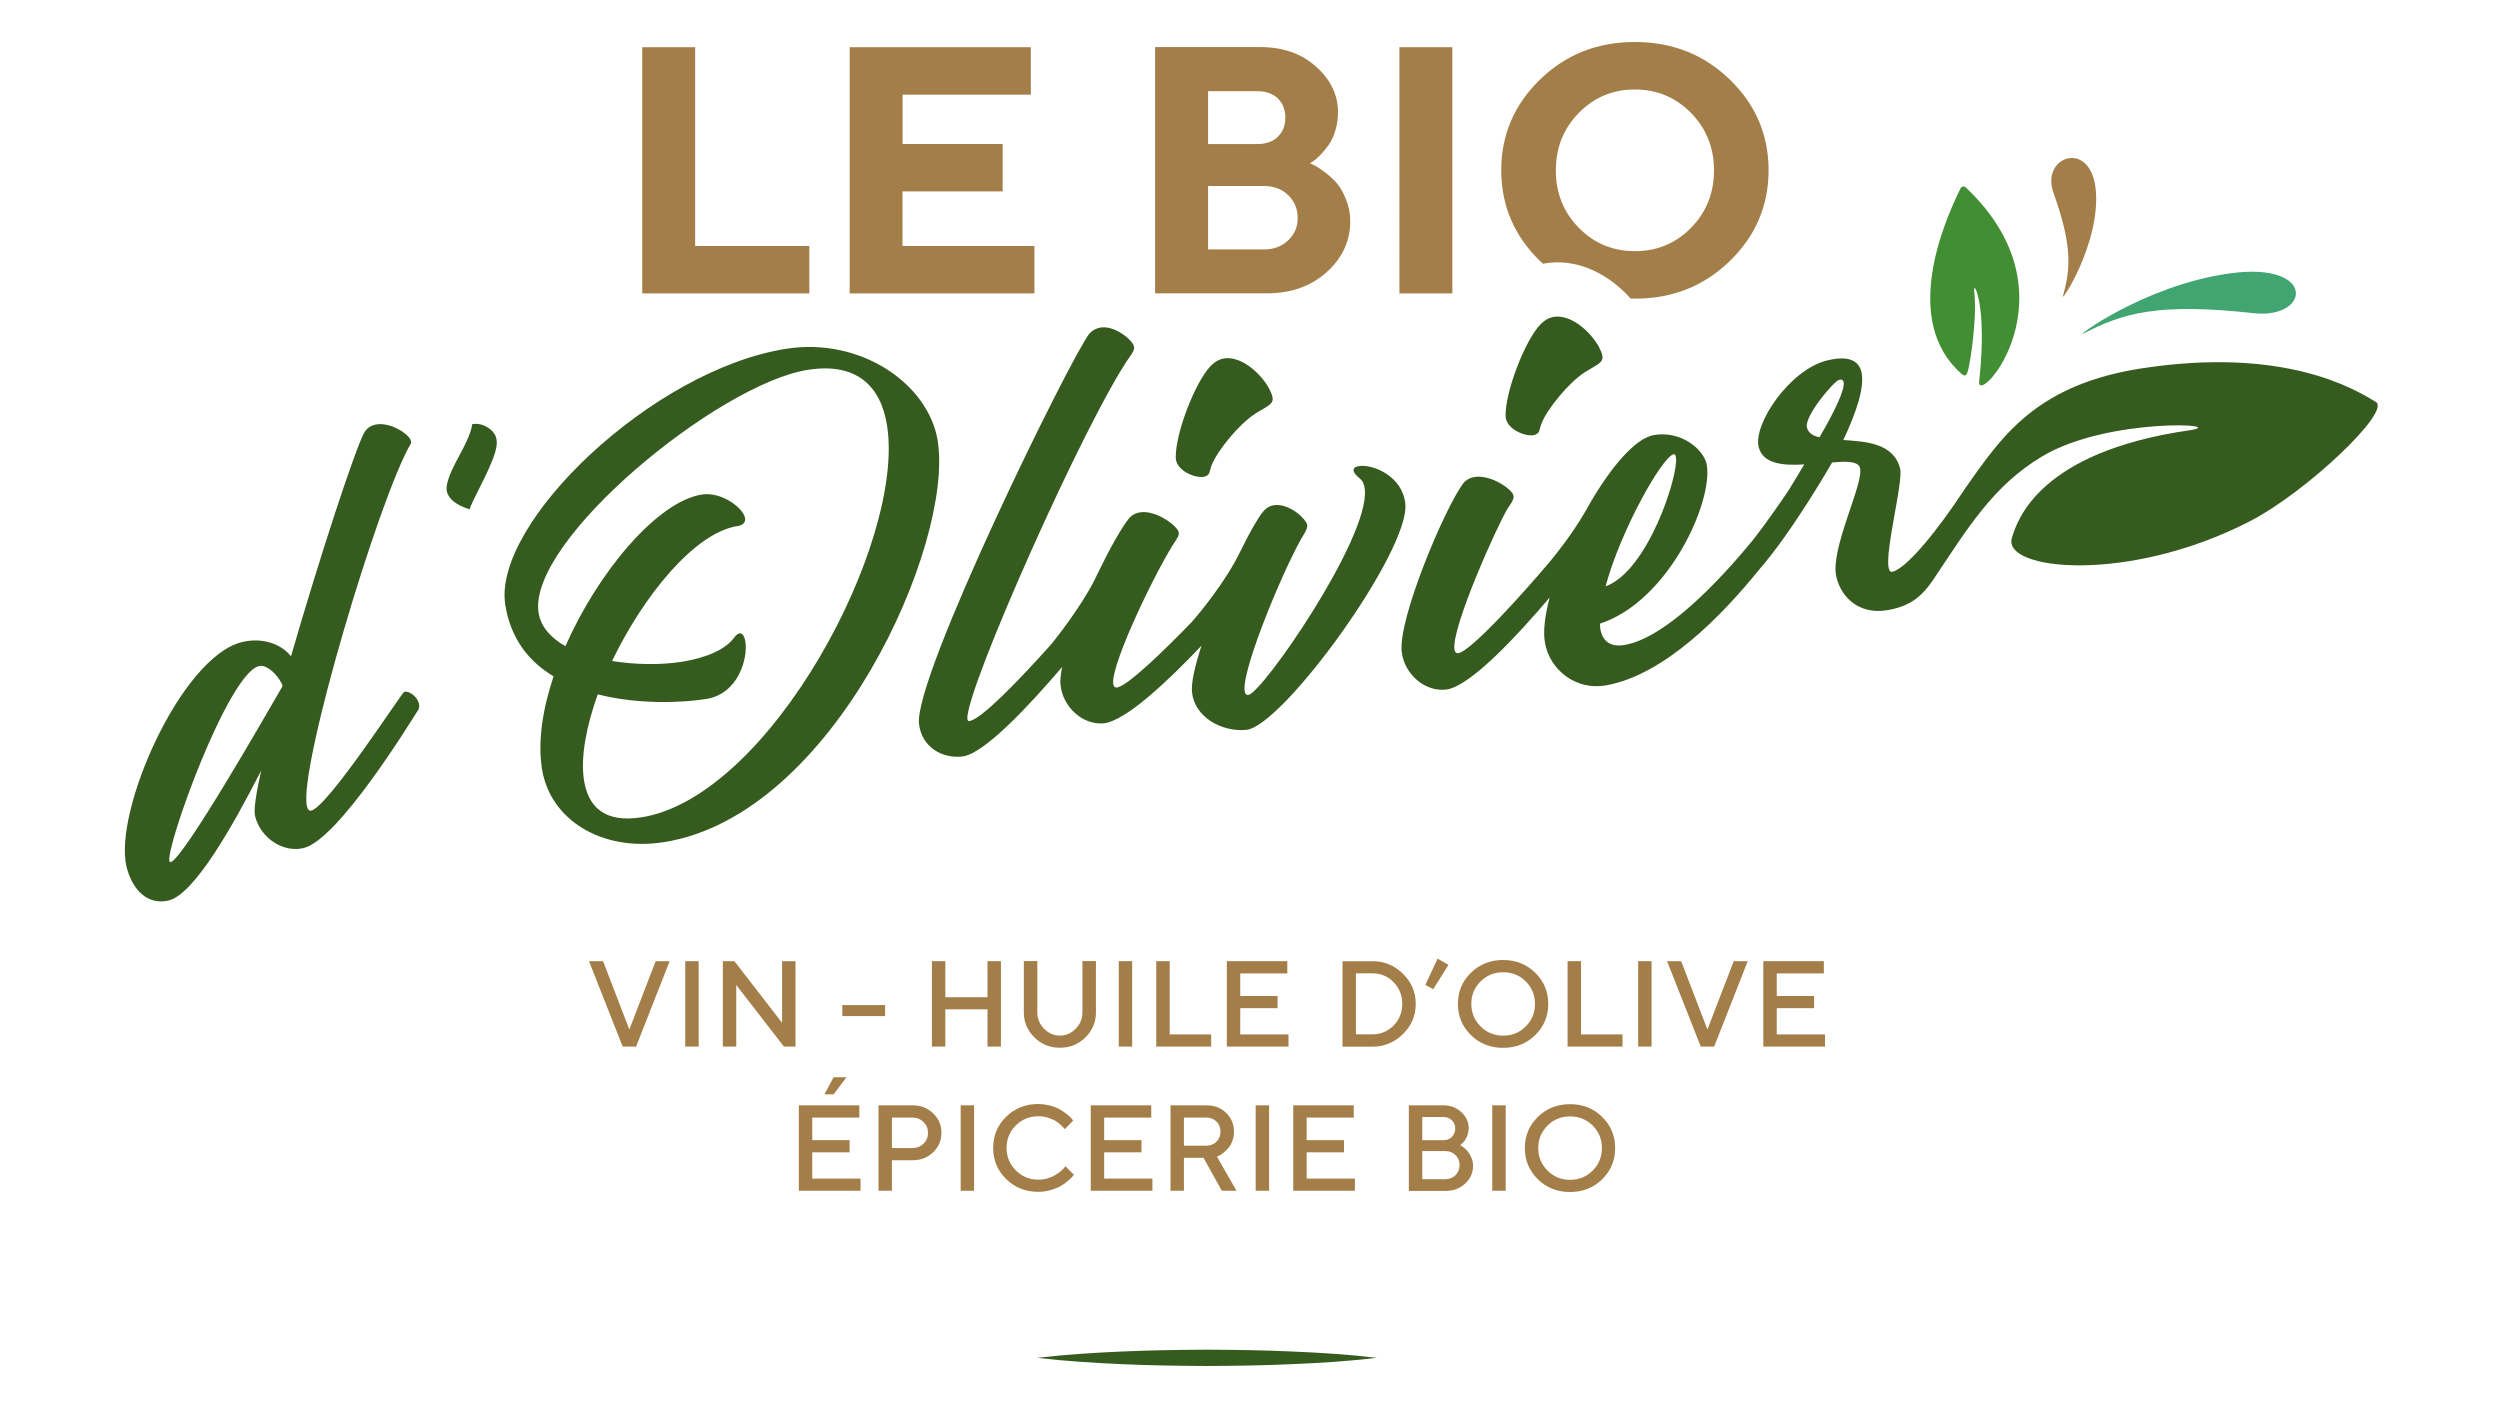 <?xml version="1.0" encoding="UTF-8"?>
<!-- Generator: Adobe Illustrator 27.2.0, SVG Export Plug-In . SVG Version: 6.00 Build 0)  -->
<svg xmlns="http://www.w3.org/2000/svg" xmlns:xlink="http://www.w3.org/1999/xlink" version="1.1" id="Calque_1" x="0px" y="0px" viewBox="0 0 300 170" style="enable-background:new 0 0 300 170;" xml:space="preserve">
<style type="text/css">
	.st0{fill:#A37E48;}
	.st1{fill:#365B1F;}
	.st2{fill:#41A572;}
	.st3{fill:#428E32;}
</style>
<g>
	<g>
		<path class="st0" d="M70.68,115.34h1.69l3.15,8.2l3.16-8.2h1.68l-4.03,10.25h-1.61L70.68,115.34z"></path>
		<path class="st0" d="M82.23,115.34h1.61v10.25h-1.61V115.34z"></path>
		<path class="st0" d="M95.46,115.34v10.25h-1.39l-5.72-7.39v7.39h-1.61v-10.25h1.39l5.72,7.4v-7.4H95.46z"></path>
		<path class="st0" d="M106.21,121.93h-5.13v-1.32h5.13V121.93z"></path>
		<path class="st0" d="M120.11,125.59h-1.61v-4.47h-5.06v4.47h-1.61v-10.25h1.61v4.33h5.06v-4.33h1.61V125.59z"></path>
		<path class="st0" d="M129.08,123.45c0.54-0.55,0.81-1.2,0.81-1.96v-6.16h1.62v6.16c0,1.17-0.42,2.17-1.26,3    c-0.84,0.83-1.87,1.24-3.06,1.24c-1.2,0-2.22-0.41-3.06-1.24c-0.84-0.83-1.27-1.83-1.27-3v-6.16h1.62v6.16    c0,0.76,0.27,1.42,0.81,1.96c0.54,0.54,1.17,0.82,1.9,0.82C127.91,124.27,128.55,124,129.08,123.45z"></path>
		<path class="st0" d="M134.25,115.34h1.61v10.25h-1.61V115.34z"></path>
		<path class="st0" d="M138.75,125.59v-10.25h1.61v8.79h4.98v1.46H138.75z"></path>
		<path class="st0" d="M154.62,124.13v1.46h-7.4v-10.25h7.26v1.47h-5.65v2.71h4.48v1.46h-4.48v3.15H154.62z"></path>
		<path class="st0" d="M164.69,115.34c1.43,0,2.65,0.51,3.67,1.52c1.02,1.01,1.53,2.21,1.53,3.61c0,1.4-0.51,2.6-1.53,3.61    c-1.02,1.01-2.25,1.52-3.67,1.52h-3.59v-10.25H164.69z M162.71,116.8v7.32h1.98c1,0,1.84-0.35,2.54-1.06    c0.7-0.71,1.04-1.57,1.04-2.6c0-1.03-0.35-1.89-1.04-2.6c-0.7-0.71-1.54-1.06-2.54-1.06H162.71z"></path>
		<path class="st0" d="M173.82,115.78l-1.83,2.92l-0.95-0.51l1.47-3.15L173.82,115.78z"></path>
		<path class="st0" d="M176.51,116.73c1.04-1.02,2.33-1.53,3.86-1.53c1.54,0,2.82,0.51,3.86,1.53c1.04,1.02,1.56,2.27,1.56,3.74    c0,1.47-0.52,2.72-1.56,3.74c-1.04,1.02-2.33,1.53-3.86,1.53c-1.54,0-2.82-0.51-3.86-1.53c-1.04-1.02-1.56-2.27-1.56-3.74    C174.95,118.99,175.47,117.75,176.51,116.73z M177.67,123.17c0.74,0.74,1.64,1.11,2.71,1.11c1.07,0,1.97-0.37,2.71-1.11    c0.74-0.74,1.11-1.64,1.11-2.7c0-1.06-0.37-1.96-1.11-2.7c-0.74-0.74-1.64-1.1-2.71-1.1c-1.07,0-1.97,0.37-2.71,1.1    c-0.74,0.74-1.11,1.64-1.11,2.7C176.56,121.53,176.93,122.43,177.67,123.17z"></path>
		<path class="st0" d="M188.11,125.59v-10.25h1.61v8.79h4.98v1.46H188.11z"></path>
		<path class="st0" d="M196.58,115.34h1.61v10.25h-1.61V115.34z"></path>
		<path class="st0" d="M200.05,115.34h1.69l3.15,8.2l3.16-8.2h1.68l-4.03,10.25h-1.61L200.05,115.34z"></path>
		<path class="st0" d="M219,124.13v1.46h-7.4v-10.25h7.26v1.47h-5.65v2.71h4.48v1.46h-4.48v3.15H219z"></path>
	</g>
	<g>
		<path class="st0" d="M103.26,141.43v1.46h-7.4v-10.25h7.26v1.47h-5.65v2.71h4.48v1.46h-4.48v3.15H103.26z M100.03,129.27h1.55    l-1.55,2.05h-1.1L100.03,129.27z"></path>
		<path class="st0" d="M109.52,132.64c0.98,0,1.8,0.32,2.46,0.96c0.66,0.64,0.99,1.42,0.99,2.34c0,0.92-0.33,1.69-0.99,2.33    c-0.66,0.64-1.48,0.96-2.46,0.96h-2.49v3.66h-1.61v-10.25H109.52z M107.03,134.11v3.66h2.49c0.51,0,0.94-0.18,1.3-0.53    c0.36-0.35,0.54-0.79,0.54-1.3c0-0.52-0.18-0.95-0.54-1.3c-0.36-0.35-0.79-0.53-1.3-0.53H107.03z"></path>
		<path class="st0" d="M115.28,132.64h1.61v10.25h-1.61V132.64z"></path>
		<path class="st0" d="M126.12,132.7c0.48,0.14,0.87,0.3,1.18,0.5c0.31,0.2,0.59,0.39,0.82,0.58c0.23,0.19,0.41,0.36,0.51,0.49    l0.16,0.2l-1.02,1.03c-0.03-0.04-0.07-0.09-0.13-0.16c-0.05-0.07-0.18-0.2-0.38-0.38c-0.2-0.18-0.41-0.34-0.63-0.47    c-0.22-0.13-0.52-0.25-0.88-0.37c-0.36-0.11-0.74-0.17-1.14-0.17c-1.06,0-1.97,0.37-2.71,1.1s-1.11,1.64-1.11,2.7    c0,1.06,0.37,1.96,1.11,2.7c0.74,0.74,1.64,1.11,2.71,1.11c0.4,0,0.78-0.05,1.15-0.17c0.36-0.11,0.67-0.25,0.91-0.4    c0.24-0.16,0.45-0.31,0.64-0.47c0.18-0.15,0.32-0.29,0.41-0.4l0.12-0.18l1.03,1.03c-0.04,0.06-0.1,0.13-0.18,0.23    c-0.08,0.09-0.25,0.26-0.52,0.49c-0.27,0.23-0.55,0.44-0.86,0.62c-0.3,0.18-0.7,0.34-1.19,0.49c-0.49,0.14-0.99,0.22-1.51,0.22    c-1.54,0-2.83-0.51-3.87-1.53c-1.04-1.02-1.56-2.27-1.56-3.74c0-1.47,0.52-2.72,1.56-3.74c1.04-1.02,2.33-1.53,3.87-1.53    C125.14,132.5,125.64,132.57,126.12,132.7z"></path>
		<path class="st0" d="M138.29,141.43v1.46h-7.4v-10.25h7.26v1.47h-5.65v2.71h4.48v1.46h-4.48v3.15H138.29z"></path>
		<path class="st0" d="M140.46,132.64h4.32c0.95,0,1.74,0.3,2.36,0.91c0.62,0.61,0.94,1.35,0.94,2.25c0,0.42-0.07,0.81-0.22,1.17    c-0.14,0.37-0.31,0.65-0.51,0.86c-0.2,0.21-0.4,0.39-0.6,0.55c-0.2,0.16-0.37,0.27-0.51,0.32l-0.21,0.09l2.35,4.1h-1.76l-2.2-3.95    h-2.35v3.95h-1.61V132.64z M145.98,134.59c-0.32-0.32-0.72-0.48-1.2-0.48h-2.71v3.37h2.71c0.48,0,0.88-0.16,1.2-0.48    s0.48-0.72,0.48-1.2C146.46,135.31,146.3,134.91,145.98,134.59z"></path>
		<path class="st0" d="M150.68,132.64h1.61v10.25h-1.61V132.64z"></path>
		<path class="st0" d="M162.59,141.43v1.46h-7.4v-10.25h7.26v1.47h-5.65v2.71h4.48v1.46h-4.48v3.15H162.59z"></path>
		<path class="st0" d="M169.06,142.89v-10.25h4.17c0.83,0,1.54,0.27,2.13,0.82c0.59,0.55,0.88,1.18,0.88,1.89    c0,0.41-0.08,0.79-0.25,1.13c-0.17,0.34-0.34,0.58-0.51,0.72l-0.26,0.21c0.04,0.02,0.09,0.05,0.16,0.1    c0.07,0.05,0.2,0.14,0.38,0.29s0.34,0.32,0.47,0.5c0.13,0.18,0.25,0.42,0.37,0.7c0.11,0.29,0.17,0.59,0.17,0.9    c0,0.82-0.31,1.53-0.94,2.12c-0.63,0.59-1.41,0.89-2.36,0.89H169.06z M170.67,134.04v2.78h2.56c0.4,0,0.73-0.13,1-0.4    c0.26-0.27,0.4-0.6,0.4-0.99c0-0.4-0.13-0.73-0.4-0.99c-0.27-0.26-0.6-0.4-1-0.4H170.67z M173.46,141.5c0.48,0,0.88-0.16,1.2-0.48    c0.32-0.32,0.49-0.72,0.49-1.2c0-0.48-0.16-0.88-0.48-1.2c-0.32-0.32-0.72-0.49-1.21-0.49h-2.79v3.37H173.46z"></path>
		<path class="st0" d="M179.07,132.64h1.61v10.25h-1.61V132.64z"></path>
		<path class="st0" d="M184.54,134.03c1.04-1.02,2.33-1.53,3.86-1.53c1.54,0,2.82,0.51,3.86,1.53c1.04,1.02,1.56,2.27,1.56,3.74    c0,1.47-0.52,2.72-1.56,3.74c-1.04,1.02-2.33,1.53-3.86,1.53c-1.53,0-2.82-0.51-3.86-1.53c-1.04-1.02-1.56-2.27-1.56-3.74    C182.98,136.29,183.5,135.05,184.54,134.03z M185.7,140.47c0.74,0.74,1.64,1.11,2.71,1.11c1.07,0,1.97-0.37,2.71-1.11    c0.74-0.74,1.11-1.64,1.11-2.7c0-1.06-0.37-1.96-1.11-2.7c-0.74-0.74-1.64-1.1-2.71-1.1c-1.07,0-1.97,0.37-2.71,1.1    c-0.74,0.74-1.11,1.64-1.11,2.7C184.59,138.83,184.96,139.73,185.7,140.47z"></path>
	</g>
	<g>
		<g>
			<path class="st1" d="M124.45,162.94c3.4-0.4,6.8-0.61,10.19-0.76c3.4-0.15,6.8-0.2,10.19-0.22c3.4,0.02,6.8,0.06,10.19,0.22     c3.4,0.14,6.8,0.35,10.19,0.76c-3.4,0.41-6.8,0.62-10.19,0.76c-3.4,0.16-6.8,0.2-10.19,0.22c-3.4-0.02-6.8-0.06-10.19-0.22     C131.25,163.55,127.85,163.34,124.45,162.94"></path>
			<path class="st1" d="M33.91,82.33c-0.22-0.89-1.75-2.68-2.84-2.4c-3.7,0.92-11.19,21.64-10.74,23.43     c0.02,0.06,0.1,0.11,0.16,0.09C22.02,103.07,32.02,85.59,33.91,82.33 M44.97,50.97c1.72-0.43,4.13,1.07,4.35,1.96     c0.02,0.07,0.05,0.19,0,0.27c-3.78,6.3-13.6,39.12-12.48,43.59c0.1,0.38,0.27,0.54,0.52,0.48c2.04-0.51,10.89-14.18,11.14-14.25     c0.64-0.16,1.58,0.62,1.77,1.39c0.06,0.26,0.06,0.53-0.08,0.77c-1.12,1.77-9.6,15.55-13.74,16.58c-2.42,0.61-5.17-1.15-5.84-3.82     c-0.19-0.76,0.13-2.74,0.73-5.47c-3.41,6.68-8.02,14.82-11.08,15.58c-2.49,0.62-4.37-1.21-5.07-4.02     C13.57,97.46,21.67,78.89,29,77.06c2.55-0.64,4.82,0.28,5.92,1.7c3.41-11.83,7.76-25.06,8.8-26.87     C44,51.41,44.47,51.09,44.97,50.97"></path>
			<path class="st1" d="M53.61,58.93c-0.15-0.73,0.31-2.05,1.36-3.98c1.06-1.92,1.62-3.26,1.69-4.04c0.6-0.13,1.21,0,1.82,0.36     c0.61,0.37,0.98,0.83,1.09,1.39s0,1.3-0.35,2.22c-0.35,0.92-0.86,2.06-1.55,3.41c-0.69,1.35-1.13,2.29-1.33,2.83     C54.72,60.6,53.81,59.87,53.61,58.93"></path>
			<path class="st1" d="M106.45,51.08c-0.74-4.74-3.65-7.62-9.5-6.7c-10.72,1.67-33.67,20.5-32.32,29.14     c0.26,1.69,1.47,3.03,3.22,4.02c3.98-9.01,11.06-17.37,16.39-18.2c2.34-0.36,4.98,1.62,5.17,2.85c0.07,0.45-0.2,0.83-0.92,0.94     c-5.13,0.8-11.27,8.35-15.04,16.19c2.73,0.44,5.74,0.5,8.33,0.1c2.86-0.45,5.24-1.42,6.33-2.92c0.22-0.3,0.46-0.47,0.65-0.5     c0.32-0.05,0.59,0.37,0.69,1.02c0.3,1.95-0.82,6.25-4.72,6.86c-2.92,0.46-8.15,0.68-13-0.56c-1.39,3.88-2.08,7.58-1.65,10.31     c0.51,3.25,2.53,5.13,6.88,4.45C92.38,95.67,108.64,65.11,106.45,51.08 M112.53,52.93c1.93,12.35-12.49,44.95-32.88,48.13     c-7.41,1.16-13.66-2.66-14.62-8.83c-0.51-3.25,0.08-7.14,1.4-11.07c-2.94-1.74-5.17-4.52-5.8-8.61     C59.1,62.8,78.25,44.37,94.36,41.85C103.33,40.45,111.46,46.1,112.53,52.93"></path>
			<path class="st2" d="M250,40.03c4.72-2.42,8.79-3.73,20.44-2.45c6.84,0.75,7.58-6.24-2.9-4.77     C257.25,34.25,248.78,40.65,250,40.03"></path>
			<path class="st0" d="M247.55,35.55c0.84-3.1,1.26-5.74-1.14-12.43c-1.59-4.43,4.64-6.52,5.1-0.12     C251.96,29.28,247.33,36.35,247.55,35.55"></path>
			<path class="st1" d="M168.64,60.47c-0.33-3.34-3.83-4.71-5.4-4.56c-0.52,0.05-0.84,0.21-0.81,0.54c0.02,0.26,0.25,0.57,0.76,0.98     c0.36,0.29,0.53,0.74,0.59,1.33c0.57,5.83-12.34,24.47-13.98,24.63c-0.26,0.03-0.41-0.16-0.45-0.55     c-0.28-2.84,5.16-15.69,7.22-18.89c0-0.01,0-0.01,0.01-0.02c0.34-0.58,0.36-0.89,0.17-1.23c-0.56-0.96-2.27-2.23-3.75-2.09     c-0.59,0.06-1.03,0.3-1.44,0.8c-0.65,0.8-1.66,2.58-2.74,4.8l0.01-0.03c-1.71,3.6-5.07,7.62-5.77,8.41     c-3.39,3.51-7.83,7.8-9.04,7.91c-0.26,0.02-0.41-0.16-0.44-0.49c-0.22-2.52,5.42-14.11,7.55-17.21c0,0,0,0,0,0     c0.4-0.62,0.42-0.88,0.15-1.27c-0.68-0.93-2.69-2.21-4.32-2.07c-0.52,0.05-1.1,0.29-1.46,0.72c-0.89,1.08-2.34,3.66-3.79,6.66     l0-0.01c-0.06,0.12-0.12,0.26-0.18,0.38c-0.04,0.09-0.09,0.19-0.13,0.28c-1.63,3.27-4.79,7.29-5.42,8.01     c-3.7,4.11-8.25,8.87-9.66,9.02c-0.13,0.02-0.2-0.04-0.23-0.24c-0.35-3.24,14.35-36.27,19.57-43.6c0-0.01,0-0.01,0.01-0.01     c0.52-0.74,0.54-1.02,0.2-1.52c-0.68-0.92-2.32-2.01-3.71-1.86c-0.52,0.06-1.03,0.31-1.44,0.75     c-2.27,2.9-21.06,41.12-20.44,46.81c0.3,2.75,2.71,4.2,5.19,3.93c2.58-0.28,7.95-6.01,11.99-10.75     c-0.17,0.82-0.25,1.53-0.21,2.06c0.24,2.75,2.67,4.92,5.16,4.71c2.67-0.23,7.93-5.27,11.77-9.32c-0.78,2.4-1.26,4.45-1.14,5.58     c0.29,2.95,3.51,4.81,6.52,4.52C153.94,87.15,169.19,66.1,168.64,60.47"></path>
			<path class="st1" d="M150.65,49.62c2.1-1.25,2.5-1.23,1.67-2.95c-0.94-1.74-3.06-3.71-5.04-3.69c-0.72,0.01-1.38,0.29-2.02,0.96     c-1.81,1.87-4.22,8.02-4.17,10.98c0.02,1.38,1.88,2.34,3.13,2.32c0.11,0,0.21-0.02,0.31-0.04c0.26-0.07,0.51-0.22,0.59-0.47     c0.08-0.23,0.13-0.43,0.19-0.64c0,0,0,0,0,0c0.03-0.11,0.06-0.22,0.12-0.35c0-0.01,0,0,0.01-0.01c0.68-1.69,3.27-4.86,5.17-6.07     C150.61,49.65,150.62,49.64,150.65,49.62"></path>
			<path class="st1" d="M218.34,52.47c-0.78-0.14-1.36-0.54-1.51-1.18c-0.33-1.34,3.23-5.55,3.86-5.71     c0.32-0.08,0.48,0.02,0.54,0.27C221.44,46.68,220.15,49.38,218.34,52.47 M200.85,54.51c0.13-0.02,0.22,0.1,0.26,0.36     c0.36,2.07-3.35,13.67-8.44,15.49C194.45,63.7,199.49,54.74,200.85,54.51 M285.11,48.24c-2.52-1.54-10.94-6.67-28.09-4.04     c-5.95,0.91-10.12,2.81-13.27,5.24l0,0c-0.22,0.17-0.43,0.35-0.64,0.52c-0.06,0.05-0.12,0.1-0.18,0.15     c-1.98,1.67-3.71,3.62-6.59,7.76c-0.27,0.37-0.53,0.74-0.75,1.08c-2.9,4.42-6.7,9.21-8.49,9.66c-0.26,0.06-0.37-0.11-0.45-0.43     c-0.49-1.98,1.75-10.4,1.37-11.93c-0.76-3.06-4.06-3.26-6.82-3.45c1.55-3.3,2.61-6.41,2.16-8.2c-0.33-1.34-1.58-1.98-4.13-1.34     c-4.47,1.11-8.87,7.63-8.19,10.38c0.51,2.04,2.93,2.25,5.47,2.09c-0.69,1.17-1.32,2.2-1.9,3.14c-0.31,0.46-2.52,3.75-4.37,6.07     c-3.79,4.6-10.28,11.58-15.27,12.45c-1.75,0.31-2.69-0.47-2.94-1.96c-0.03-0.19,0-0.4-0.04-0.59     c8.27-2.71,13.59-14.66,12.82-19.07c-0.32-1.81-3.06-4.14-6.36-3.56c-2.22,0.39-5.1,3.81-7.6,8.09l0-0.01     c-0.02,0.04-0.05,0.09-0.07,0.13c-0.21,0.36-0.42,0.73-0.63,1.11c-1.52,2.58-3.26,4.78-4.21,5.92     c-3.05,3.62-9.44,10.73-10.95,10.93c-0.26,0.04-0.42-0.14-0.46-0.47c-0.35-2.67,5.21-15,6.4-16.91c0.17-0.27,0.31-0.47,0.42-0.64     c0.29-0.45,0.33-0.72,0.24-0.97c-0.02-0.05-0.03-0.09-0.06-0.14c-0.01-0.02-0.03-0.04-0.04-0.06c-0.65-0.93-2.8-2.18-4.49-1.96     c-0.52,0.07-1.08,0.34-1.42,0.78c-2.2,2.94-7.88,16.35-7.37,20.26c0.36,2.74,2.88,4.8,5.36,4.47c2.92-0.38,8.71-6.71,12.39-11.04     c-0.57,2.16-0.81,4.07-0.57,5.42c0.58,3.3,3.74,5.75,7.3,5.13c7.07-1.24,14.04-8.49,18.37-13.85c0,0,0.01-0.01,0.01-0.01     c4.06-4.63,8.78-12.89,8.78-12.89c1.72-0.16,3.14-0.17,3.35,0.66c0.48,1.91-3.66,9.79-2.83,13.11c0.67,2.68,2.95,4.44,5.97,3.97     c2.69-0.42,4.14-1.48,5.61-3.61v0c0.01-0.01,0.02-0.02,0.02-0.04c0.05-0.07,0.09-0.14,0.14-0.21c4.02-6,7.06-11.12,13.01-14.65     c7.96-4.71,22.78-3.85,17.57-3.09c-17.85,2.59-20.6,10.64-21.27,12.92c-1.15,3.91,13.98,5.51,28.57-2.01     C276.88,58.98,286.95,49.36,285.11,48.24"></path>
			<path class="st0" d="M154.58,28.84c-0.76,0.73-1.72,1.09-2.87,1.09h-6.74v-7.61h6.74c1.15,0,2.11,0.37,2.87,1.1     c0.76,0.74,1.14,1.64,1.14,2.71C155.73,27.22,155.35,28.11,154.58,28.84 M144.97,10.94h5.89c1.05,0,1.87,0.29,2.47,0.86     c0.6,0.58,0.91,1.35,0.91,2.31c0,0.96-0.3,1.73-0.91,2.31c-0.6,0.58-1.43,0.87-2.47,0.87h-5.89V10.94z M167.93,35.21h6.35V5.66     h-6.35V35.21z M202.92,27.34c-1.84,1.87-4.08,2.8-6.73,2.8s-4.89-0.93-6.73-2.8c-1.84-1.87-2.76-4.17-2.76-6.89     c0-2.73,0.92-5.03,2.76-6.9c1.84-1.88,4.08-2.81,6.73-2.81s4.89,0.94,6.73,2.81c1.84,1.88,2.76,4.18,2.76,6.9     C205.68,23.17,204.76,25.47,202.92,27.34 M207.58,9.55c-3.1-3.01-6.9-4.51-11.39-4.51c-4.5,0-8.3,1.5-11.39,4.51     c-3.1,3.01-4.65,6.64-4.65,10.88s1.55,7.88,4.65,10.89c0.12,0.12,0.25,0.22,0.37,0.33c0.57-0.11,1.11-0.16,1.59-0.17     c0.03,0,0.11,0,0.15,0c3.49,0,6.6,1.92,8.76,4.34c0.18,0,0.35,0.02,0.52,0.02c4.5,0,8.3-1.51,11.39-4.52     c3.1-3.01,4.65-6.65,4.65-10.89S210.68,12.56,207.58,9.55 M160.36,21.92c-0.43-0.48-0.92-0.92-1.48-1.33     c-0.56-0.41-0.95-0.66-1.17-0.76c-0.21-0.1-0.39-0.19-0.52-0.24l0.35-0.21c0.22-0.14,0.5-0.37,0.83-0.71     c0.34-0.34,0.68-0.74,1.02-1.21c0.34-0.47,0.63-1.05,0.84-1.76c0.22-0.71,0.33-1.45,0.33-2.24c0-2.07-0.88-3.9-2.63-5.46     c-1.75-1.57-3.97-2.35-6.65-2.35h-12.67v29.55h13.39c2.93,0,5.33-0.85,7.21-2.55c1.88-1.7,2.82-3.74,2.82-6.1     c0-0.95-0.18-1.84-0.53-2.67C161.18,23.06,160.79,22.4,160.36,21.92 M108.31,22.97h12.01v-5.69h-12.01v-5.92h15.39V5.66h-21.74     v29.55h22.17v-5.69h-15.83V22.97z M83.42,5.66h-6.35v29.55h20.05v-5.69h-13.7V5.66z"></path>
			<path class="st1" d="M190.23,44.63c2.1-1.25,2.5-1.23,1.67-2.95c-0.94-1.74-3.06-3.71-5.04-3.69c-0.72,0.01-1.38,0.29-2.02,0.95     c-1.81,1.87-4.22,8.02-4.17,10.98c0.02,1.38,1.88,2.34,3.13,2.32c0.11,0,0.21-0.02,0.31-0.04c0.26-0.07,0.51-0.22,0.59-0.47     c0.08-0.23,0.13-0.43,0.19-0.64c0,0,0,0,0,0c0.03-0.11,0.06-0.22,0.12-0.35c0-0.01,0,0,0.01-0.01c0.68-1.7,3.27-4.86,5.17-6.07     C190.19,44.66,190.21,44.65,190.23,44.63"></path>
			<path class="st3" d="M235.88,22.48c-0.18-0.17-0.48-0.12-0.6,0.1c-2.01,4.05-7.18,15.96,0.15,22.32     c0.46,0.37,0.61,0.05,0.77-0.58c0.41-1.84,0.92-5.98,0.78-8.43c0,0-0.05-0.79-0.08-1.04c-0.02-0.22,0.04-0.37,0.14-0.22     c0.4,0.68,1.24,4.08,0.46,11.13C237.15,49.03,249.54,35.37,235.88,22.48"></path>
		</g>
	</g>
</g>
</svg>
